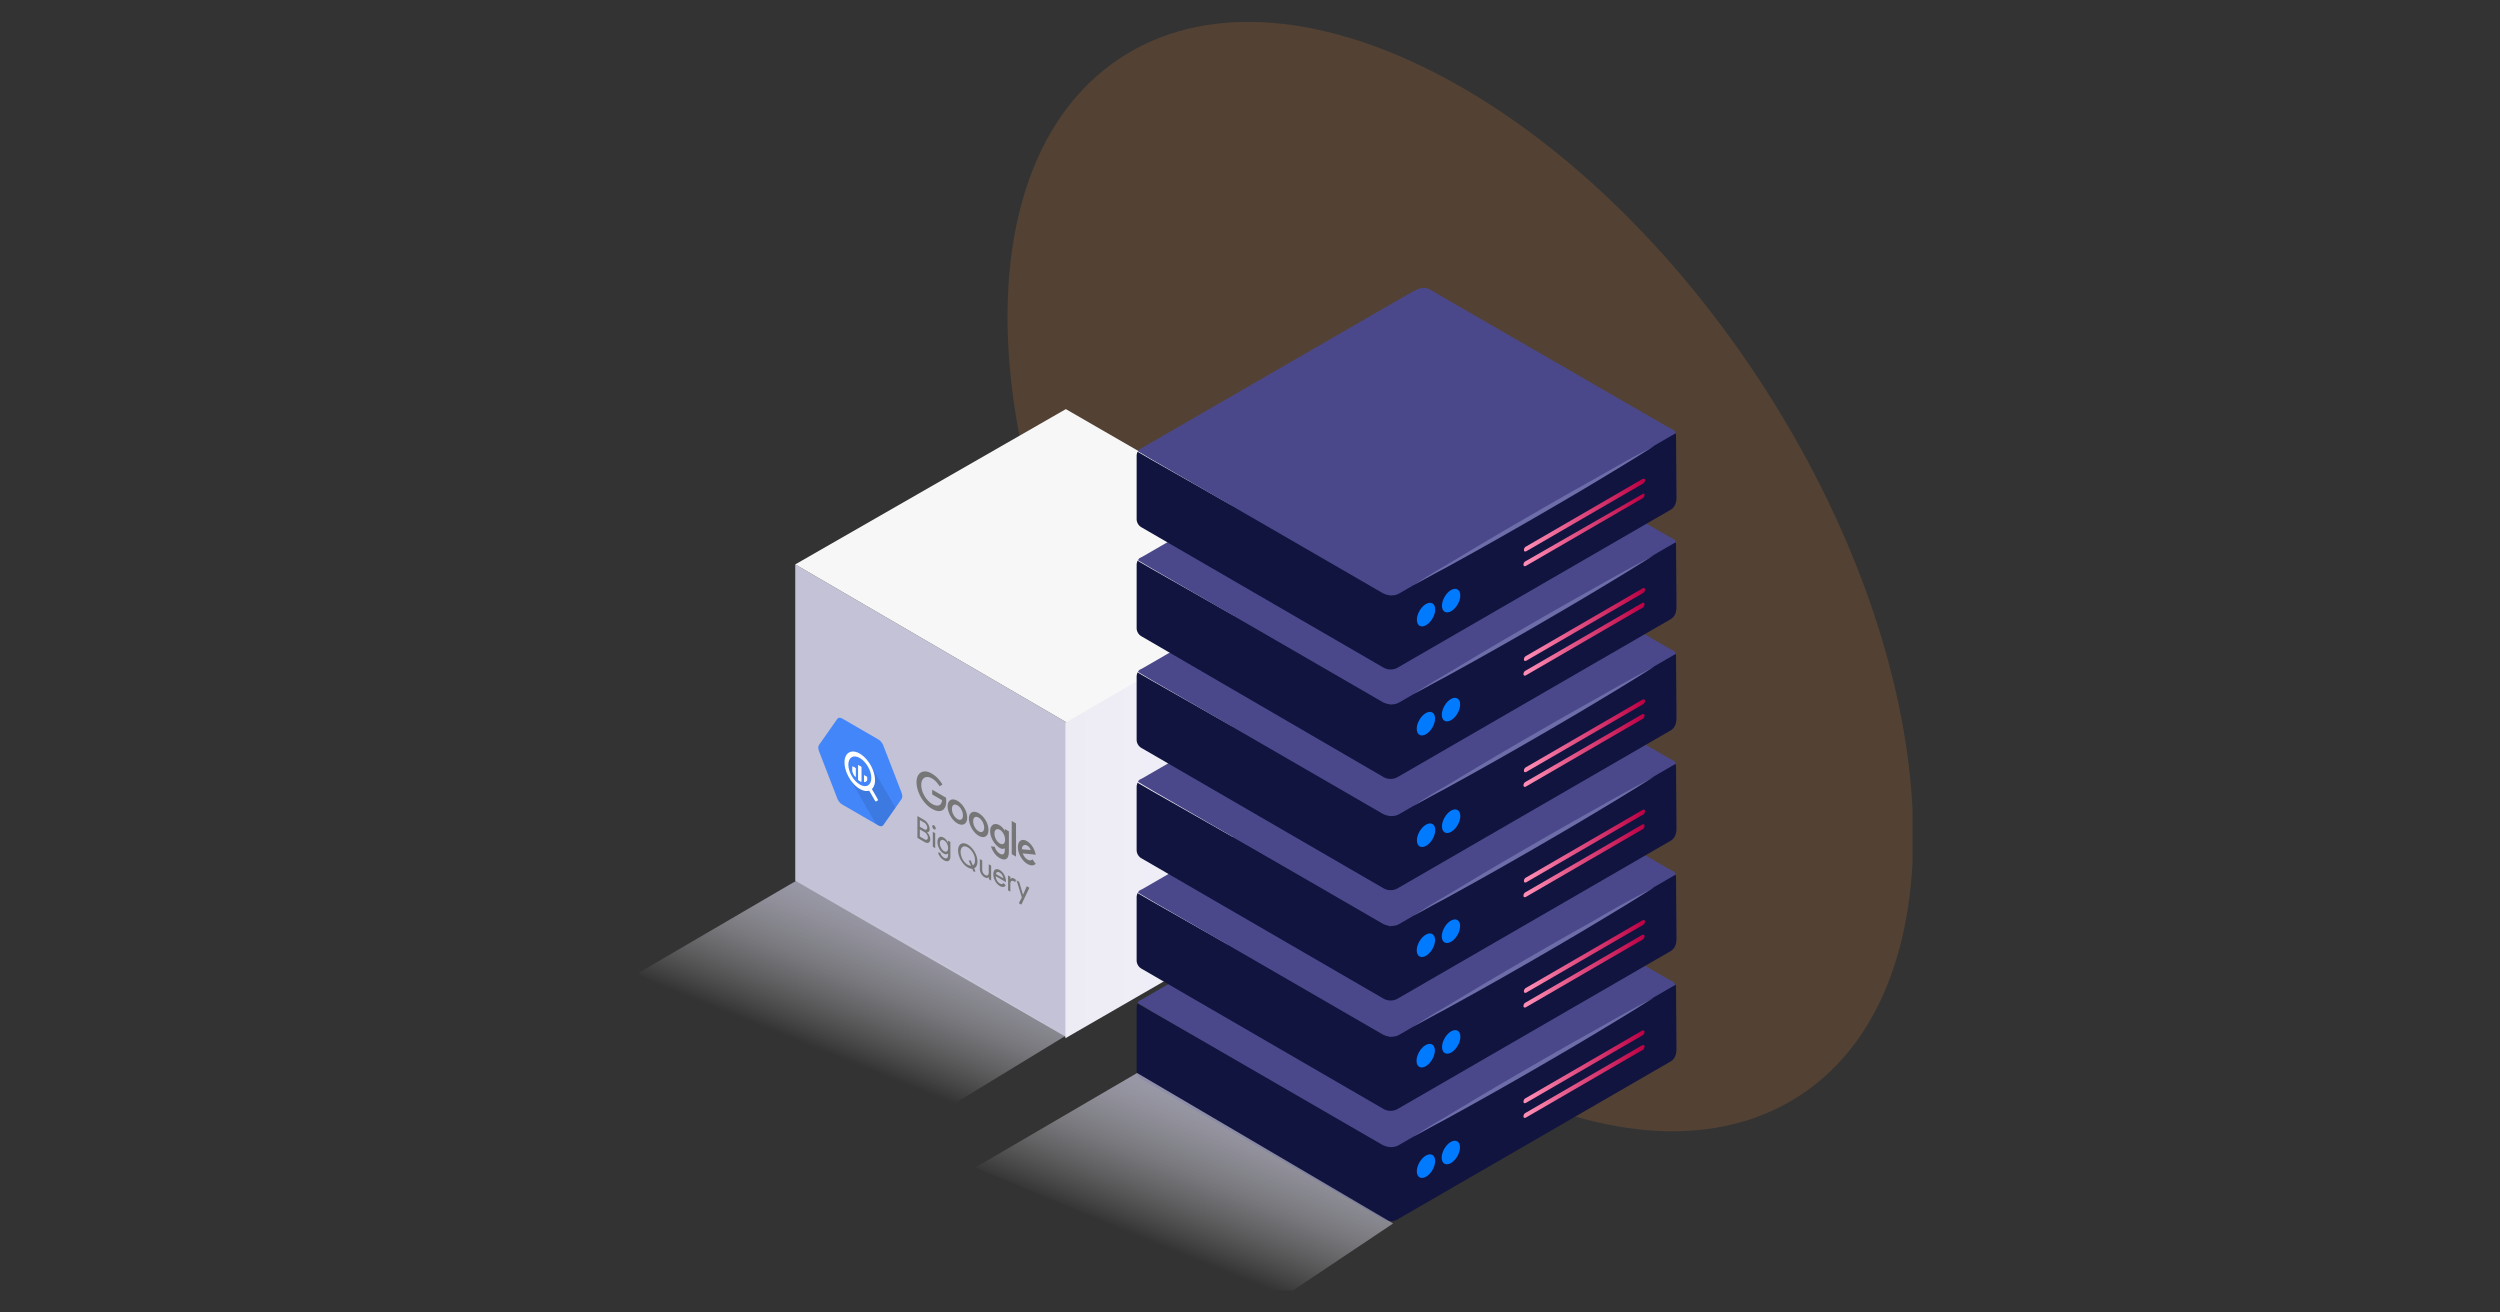 <svg xmlns="http://www.w3.org/2000/svg" xml:space="preserve" style="fill-rule:evenodd;clip-rule:evenodd;stroke-linejoin:round;stroke-miterlimit:2" viewBox="0 0 1200 630"><rect x="0" y="0" width="1200" height="630" fill="#333333" stroke="none"/><g transform="matrix(3 0 0 3 282 10.5)"><clipPath id="a"><path d="M0 0h212v203H0z"/></clipPath><g clip-path="url(#a)"><path d="M194.131 171.675c26.381-17.434 23.379-68.692-6.706-114.489-30.084-45.797-75.86-68.789-102.241-51.355-26.382 17.434-23.38 68.693 6.705 114.489s75.86 68.79 102.242 51.355" style="fill:#d27d3b;fill-opacity:.2;fill-rule:nonzero"/><path d="m76.677 162.473-43.436-25.057V86.803l43.506 25.342z" style="fill:#c3c2d6;fill-rule:nonzero"/><path d="M76.747 112.145 33.241 86.803 76.534 61.96l43.649 25.199z" style="fill:#f7f7f7;fill-rule:nonzero"/><path d="m120.113 137.416-43.649 25.199v-50.47l43.649-25.342z" style="fill:url(#b);fill-rule:nonzero"/><path d="m39.969 124.261-2.924-7.56c-.157-.406-.157-.79 0-1.011l2.924-4.171c.156-.221.447-.249.759-.071l5.848 3.388c.313.185.597.541.753.94l2.924 7.559c.156.406.156.791 0 1.011l-2.924 4.172c-.156.22-.447.249-.76.071l-5.848-3.388c-.312-.178-.596-.541-.752-.947z" style="fill:#4386fa;fill-rule:nonzero"/><path d="M45.476 119.185s.817 2.727-.298 3.367c-1.107.641-3.123-1.352-3.123-1.352s3.003 5.253 4.103 7.14l.418.242c.313.178.604.156.76-.071l1.938-2.762-3.79-6.571z" style="fill-opacity:.1;fill-rule:nonzero"/><path d="m46.434 124.361-.901-1.559s-.021-.036-.035-.05c.823-.762.631-2.648-.441-4.222-1.064-1.573-2.597-2.235-3.428-1.473-.823.762-.631 2.648.44 4.221.888 1.303 2.123 2.015 3.003 1.723 0 .014.014.036.021.05l.901 1.559c.057.092.142.149.199.114l.234-.136c.057-.028.057-.135 0-.227zm-2.86-2.328c-1.015-.591-1.838-2.015-1.838-3.189 0-1.175.823-1.652 1.838-1.061s1.838 2.015 1.838 3.189c0 1.175-.823 1.652-1.838 1.061" style="fill:#fff;fill-rule:nonzero"/><path d="M42.403 119.114v.883c.114.306.284.605.49.861v-1.459l-.49-.278z" style="fill:#fff;fill-rule:nonzero"/><path d="M42.403 119.114v.883c.114.306.284.605.49.861v-1.459l-.49-.278zm.916-.199v2.378c.163.128.326.227.489.284V119.2z" style="fill:#fff;fill-rule:nonzero"/><path d="M43.319 118.915v2.378c.163.128.326.227.489.284V119.2zm1.419 2.427v-.519l-.489-.285v1.096a.65.65 0 0 0 .489-.292" style="fill:#fff;fill-rule:nonzero"/><path d="M44.738 121.342v-.519l-.489-.285v1.096a.65.65 0 0 0 .489-.292" style="fill:#fff;fill-rule:nonzero"/><path d="m57.364 124.133-2.214-1.282v.762l1.576.911c-.078 1.025-.845 1.032-1.576.612-.958-.548-1.739-1.893-1.746-3.004v-.035c-.014-1.118.745-1.595 1.703-1.054.015 0 .022.015.036.022.447.256.873.704 1.185 1.245l.462-.284c-.448-.762-1.051-1.381-1.668-1.73-1.335-.812-2.449-.228-2.477 1.303s1.029 3.431 2.363 4.242l.149.086c1.292.747 2.243.27 2.243-1.253q0-.258-.043-.527zm1.824.505c-.851-.512-1.554-.135-1.568.84v.036c0 .996.688 2.214 1.554 2.719s1.569.107 1.576-.89c0-1.196-.809-2.278-1.562-2.712zm.008.719c.447.256.873.918.873 1.609 0 .69-.426.847-.873.584-.497-.285-.888-.976-.888-1.616s.384-.869.888-.577m3.392 1.253c-.852-.505-1.547-.128-1.561.847v.036c0 .996.688 2.214 1.554 2.719s1.569.107 1.576-.89c0-1.196-.81-2.278-1.562-2.712zm.007.712c.447.256.873.918.873 1.609 0 .69-.426.847-.873.583-.497-.284-.887-.975-.887-1.616 0-.64.383-.868.887-.576m3.329 1.217c-.831-.484-1.498-.014-1.498.94-.014.961.646 2.142 1.484 2.662.326.214.646.228.851.057v.356c0 .619-.326.811-.816.52-.355-.214-.667-.648-.795-1.104l-.596-.057c.206.634.632 1.438 1.398 1.872.831.484 1.469.242 1.469-1.032v-3.239l-.653-.377v.306c-.212-.399-.518-.726-.837-.897zm.064.74c.411.235.83.89.83 1.581 0 .697-.419.84-.844.598-.448-.257-.859-.912-.859-1.581 0-.69.433-.854.873-.598m4.336 1.809c-.788-.456-1.455-.114-1.455.961-.028.946.618 2.128 1.455 2.648.029.014.05.028.078.042.526.306 1.015.292 1.306-.035l-.539-.726c-.156.22-.447.242-.76.057-.326-.178-.631-.57-.766-.99l2.087.207-.107-.356c-.206-.748-.717-1.46-1.299-1.801zm.022.704c.241.128.468.406.574.719l-1.391-.128c-.064-.555.369-.847.817-.584zm-2.47 1.374.688.399v-5.311l-.688-.398zm-15.089-2.619v-3.481l1.086.633c.227.128.447.356.61.634.17.27.263.569.255.825.015.328-.149.527-.404.492v.021c.149.142.277.32.369.52.092.199.142.398.142.576 0 .278-.092.477-.27.555-.177.086-.404.05-.646-.099l-1.149-.669zm.383-2.834v1.068l.702.406c.128.078.256.092.348.035.178-.092.185-.42.014-.719l-.014-.021a.9.9 0 0 0-.333-.356l-.71-.413zm0 1.488v1.146l.781.449c.276.163.496.035.504-.278a.94.94 0 0 0-.149-.484 1.1 1.1 0 0 0-.37-.384l-.759-.442zm2.541-.164c0 .171-.121.242-.277.157a.6.6 0 0 1-.27-.477c0-.171.121-.242.277-.157a.55.55 0 0 1 .192.207.6.6 0 0 1 .078.27m-.078.776v2.385l-.383-.221v-2.384zm1.398 4.321a2.4 2.4 0 0 1-.327-.235 2.1 2.1 0 0 1-.489-.647 1.6 1.6 0 0 1-.135-.356l.369.035c.043.157.114.321.22.463s.227.263.355.334c.184.121.362.143.49.065.127-.093.184-.278.177-.499v-.235h-.014a.4.4 0 0 1-.298.121.8.8 0 0 1-.405-.128c-.27-.149-.518-.434-.695-.769-.192-.356-.291-.74-.284-1.067-.007-.335.092-.598.284-.734.17-.135.425-.121.695.029.142.078.277.199.405.342.12.135.22.299.298.469h.014v-.32l.369.214v2.285c.014.341-.085.605-.284.74-.199.107-.475.064-.752-.107zm.014-1.452c.178.107.348.121.469.029.248-.214.248-.734 0-1.239a1.2 1.2 0 0 0-.469-.513c-.177-.106-.348-.114-.468-.028-.128.1-.199.278-.192.512-.007.221.057.484.192.727.113.227.284.412.468.512m5.032 3.253-.305.05-.206-.477c-.227 0-.468-.078-.724-.221-.412-.227-.816-.654-1.1-1.167-.596-1.068-.596-2.207 0-2.591.61-.356 1.597.221 2.2 1.274.298.513.455 1.075.447 1.545 0 .263-.042.498-.134.683a.84.84 0 0 1-.384.399l.206.491zm-1.228-1.068c.178.1.348.157.504.157l-.355-.819.306-.064.347.812c.235-.128.362-.427.348-.812.014-.363-.106-.79-.334-1.188-.212-.385-.511-.698-.816-.869-.312-.185-.61-.221-.823-.085-.44.313-.44 1.174 0 1.993.213.384.518.705.83.875zm3.741 2.52-.369-.213v-.328h-.015a.36.36 0 0 1-.269.129.7.7 0 0 1-.384-.107c-.213-.107-.425-.321-.582-.591-.142-.285-.22-.577-.198-.833v-1.495l.383.221v1.466q.012.597.504.883c.149.085.291.093.383 0 .107-.085.156-.235.156-.427v-1.317l.384.221v2.384zm1.376.869c-.284-.157-.553-.441-.745-.79-.199-.363-.305-.748-.291-1.082-.007-.342.092-.605.291-.741.398-.242 1.044.121 1.455.812v.014c.192.385.291.783.27 1.118v.05l-1.625-.94c0 .213.07.455.198.683.256.442.667.677.923.52a.3.3 0 0 0 .121-.128l.347.391a.5.5 0 0 1-.383.249c-.17.015-.362-.035-.561-.156m-.617-1.915 1.178.683a1.06 1.06 0 0 0-.177-.512 1.2 1.2 0 0 0-.419-.406c-.135-.085-.27-.107-.376-.064q-.162.075-.206.299m2.328 2.833-.383-.221v-2.384l.369.213v.392h.014a.29.29 0 0 1 .234-.178.52.52 0 0 1 .355.071c.099.057.192.128.284.228l-.121.363a.8.8 0 0 0-.227-.164c-.149-.085-.284-.092-.383-.014-.107.071-.163.206-.163.384v1.317h.007zm3.023-.633-1.284 2.698-.398-.228.476-.926-.845-2.733.419.242.61 2.071h.007l.597-1.366z" style="fill:#767677;fill-rule:nonzero"/><path d="M174.237 164.303c0 .854-.213 1.637-.994 2.064l-43.578 25.2a2.3 2.3 0 0 1-2.342 0l-38.681-22.424a1.53 1.53 0 0 1-.78-1.352v-10.109c0-.213.071-.427.142-.64l2.2 1.281 38.255 21.712 39.745-22.78 3.691-4.556 1.916 1.139a.56.56 0 0 1 .284.285.65.65 0 0 1 .071.356z" style="fill:#11143f;fill-rule:nonzero"/><path d="m173.882 153.838.213.214-44.217 25.627c-.425.284-.922.356-1.348.356s-.923-.143-1.349-.356l-36.906-21.356-2.271-1.352c.071-.143.142-.285.284-.356l.426-.214 42.513-24.559c2.626-1.495 2.768-1.21 4.755 0l36.978 21.356.922.498z" style="fill:#4a488b;fill-rule:nonzero"/><path d="M170.617 156.116c-3.122 1.994-6.316 3.916-9.51 5.838s-6.388 3.772-9.582 5.623a651 651 0 0 1-9.652 5.481l-4.897 2.705c-1.633.855-3.265 1.78-4.897 2.634 1.561-.996 3.122-1.993 4.755-2.918l4.755-2.848c3.194-1.922 6.388-3.773 9.582-5.623a660 660 0 0 1 9.652-5.482c3.265-1.85 6.53-3.701 9.794-5.41" style="fill:#6d6da9;fill-rule:nonzero"/><path d="M174.237 146.649c0 .854-.213 1.637-.994 2.064l-43.578 25.2a2.3 2.3 0 0 1-2.342 0l-38.681-22.424a1.53 1.53 0 0 1-.78-1.352v-10.109c0-.213.071-.427.142-.64l2.2 1.281 38.255 21.712 39.745-22.78 3.691-4.555 1.916 1.138a.56.56 0 0 1 .284.285.65.65 0 0 1 .071.356z" style="fill:#11143f;fill-rule:nonzero"/><path d="m173.953 136.184.213.214-44.216 25.627c-.426.284-.923.356-1.349.356s-.923-.143-1.348-.356l-36.907-21.356-2.271-1.352c.071-.143.142-.285.284-.356l.426-.214 42.513-24.559c2.626-1.495 2.768-1.21 4.755 0l36.978 21.356.922.498z" style="fill:#4a488b;fill-rule:nonzero"/><path d="M170.688 138.462c-3.122 1.994-6.316 3.916-9.51 5.838s-6.388 3.772-9.582 5.623a651 651 0 0 1-9.652 5.481l-4.897 2.706c-1.633.854-3.265 1.779-4.897 2.633 1.561-.996 3.123-1.993 4.755-2.918l4.755-2.848c3.194-1.922 6.388-3.772 9.582-5.623a660 660 0 0 1 9.652-5.482 190 190 0 0 1 9.794-5.41" style="fill:#6d6da9;fill-rule:nonzero"/><path d="M174.237 128.995c0 .854-.213 1.637-.994 2.064l-43.578 25.2a2.3 2.3 0 0 1-2.342 0l-38.681-22.424a1.53 1.53 0 0 1-.78-1.352v-10.109c0-.213.071-.427.142-.64l2.2 1.281 38.255 21.712 39.745-22.78 3.691-4.556 1.916 1.139a.56.56 0 0 1 .284.285.65.65 0 0 1 .071.356z" style="fill:#11143f;fill-rule:nonzero"/><path d="m173.953 118.459.213.214L129.95 144.3c-.426.284-.923.356-1.349.356s-.923-.143-1.348-.356l-36.907-21.356-2.271-1.353c.071-.142.142-.284.284-.355l.426-.214 42.513-24.559c2.626-1.495 2.768-1.21 4.755 0l36.978 21.356.922.498z" style="fill:#4a488b;fill-rule:nonzero"/><path d="M170.688 120.737c-3.122 1.993-6.316 3.915-9.51 5.837s-6.388 3.773-9.582 5.624a651 651 0 0 1-9.652 5.481l-4.897 2.705c-1.633.855-3.265 1.78-4.897 2.634 1.561-.996 3.123-1.993 4.755-2.918l4.755-2.848c3.194-1.922 6.388-3.773 9.582-5.623a660 660 0 0 1 9.652-5.482c3.265-1.85 6.459-3.63 9.794-5.41" style="fill:#6d6da9;fill-rule:nonzero"/><path d="M174.237 111.341c0 .854-.213 1.637-.994 2.064l-43.578 25.2a2.3 2.3 0 0 1-2.342 0l-38.681-22.424a1.53 1.53 0 0 1-.78-1.352v-10.108c0-.214.071-.427.142-.641l2.2 1.281 38.255 21.712 39.745-22.779 3.691-4.556 1.916 1.139a.55.55 0 0 1 .284.284.65.65 0 0 1 .071.356z" style="fill:#11143f;fill-rule:nonzero"/><path d="m173.953 100.877.213.213-44.216 25.627c-.426.285-.923.356-1.349.356s-.923-.143-1.348-.356l-36.907-21.356-2.271-1.352c.071-.143.142-.285.284-.356l.426-.214 42.513-24.559c2.626-1.495 2.768-1.21 4.755 0l36.978 21.356.922.498z" style="fill:#4a488b;fill-rule:nonzero"/><path d="M170.688 103.155c-3.122 1.993-6.316 3.915-9.51 5.837s-6.388 3.773-9.582 5.623a660 660 0 0 1-9.652 5.482l-4.897 2.705c-1.633.854-3.265 1.779-4.897 2.634 1.561-.997 3.123-1.994 4.755-2.919l4.755-2.847c3.194-1.922 6.388-3.773 9.582-5.624a651 651 0 0 1 9.652-5.481c3.265-1.851 6.459-3.702 9.794-5.41" style="fill:#6d6da9;fill-rule:nonzero"/><path d="M174.237 93.545c0 .854-.213 1.637-.994 2.064l-43.578 25.199a2.3 2.3 0 0 1-2.342 0L88.642 98.314a1.53 1.53 0 0 1-.78-1.353V86.853c0-.213.071-.427.142-.641l2.2 1.282 38.255 21.711 39.745-22.779 3.691-4.556 1.916 1.139a.56.56 0 0 1 .284.285c.071.142.071.213.071.356z" style="fill:#11143f;fill-rule:nonzero"/><path d="m173.953 83.009.213.214-44.216 25.626c-.426.285-.923.356-1.349.356s-.923-.142-1.348-.356L90.346 87.494l-2.271-1.353c.071-.142.142-.285.284-.356l.426-.213 42.513-24.559c2.626-1.495 2.768-1.21 4.755 0l36.978 21.355.922.499z" style="fill:#4a488b;fill-rule:nonzero"/><path d="M170.688 85.287c-3.122 1.993-6.316 3.915-9.51 5.837s-6.388 3.773-9.582 5.624a660 660 0 0 1-9.652 5.481l-4.897 2.705c-1.633.854-3.265 1.78-4.897 2.634 1.561-.997 3.123-1.993 4.755-2.919l4.755-2.847c3.194-1.922 6.388-3.773 9.582-5.624a669 669 0 0 1 9.652-5.481 435 435 0 0 1 9.794-5.41" style="fill:#6d6da9;fill-rule:nonzero"/><path d="M174.237 76.033c0 .854-.213 1.637-.994 2.064l-43.578 25.2a2.3 2.3 0 0 1-2.342 0L88.642 80.873a1.53 1.53 0 0 1-.78-1.352V69.413c0-.214.071-.428.142-.641l2.2 1.281 38.255 21.712 39.745-22.779 3.691-4.556 1.916 1.139a.55.55 0 0 1 .284.284.65.65 0 0 1 .071.356z" style="fill:#11143f;fill-rule:nonzero"/><path d="m173.953 65.569.213.213-44.216 25.627c-.426.285-.923.356-1.349.356s-.923-.142-1.348-.356L90.346 70.053l-2.271-1.352c.071-.142.142-.285.284-.356l.426-.214 42.513-24.558c2.626-1.495 2.768-1.211 4.755 0l36.978 21.355.922.498z" style="fill:#4a488b;fill-rule:nonzero"/><path d="M170.688 67.847c-3.122 1.993-6.316 3.915-9.51 5.837s-6.388 3.773-9.582 5.623a660 660 0 0 1-9.652 5.482l-4.897 2.705c-1.633.854-3.265 1.779-4.897 2.634 1.561-.997 3.123-1.994 4.755-2.919l4.755-2.847c3.194-1.922 6.388-3.773 9.582-5.624a651 651 0 0 1 9.652-5.481c3.265-1.851 6.459-3.702 9.794-5.41" style="fill:#6d6da9;fill-rule:nonzero"/><path d="M169.127 163.947c0 .213-.142.498-.355.569l-18.666 10.82c-.213.071-.355 0-.355-.213 0-.214.142-.499.355-.57l18.666-10.82c.213-.071.355 0 .355.214" style="fill:url(#c);fill-rule:nonzero"/><path d="M169.198 143.944c0 .213-.142.498-.355.569l-18.666 10.82c-.213.071-.355 0-.355-.213 0-.214.142-.499.355-.57l18.666-10.82c.213-.071.355 0 .355.214" style="fill:url(#d);fill-rule:nonzero"/><path d="M169.127 128.639c0 .213-.142.498-.355.569l-18.666 10.82c-.213.072-.355 0-.355-.213 0-.214.142-.498.355-.57l18.666-10.82c.213-.142.355 0 .355.214" style="fill:url(#e);fill-rule:nonzero"/><path d="M169.198 108.636c0 .213-.142.498-.355.569l-18.666 10.82c-.213.072-.355 0-.355-.213 0-.214.142-.498.355-.57l18.666-10.82c.213-.071.355 0 .355.214" style="fill:url(#f);fill-rule:nonzero"/><path d="M169.127 93.189c0 .213-.142.498-.355.569l-18.666 10.82c-.213.071-.355 0-.355-.213 0-.214.142-.499.355-.57l18.666-10.82c.213-.142.355 0 .355.214" style="fill:url(#g);fill-rule:nonzero"/><path d="M169.198 73.328c0 .214-.142.498-.355.569l-18.666 10.821c-.213.071-.355 0-.355-.214s.142-.498.355-.569l18.666-10.821c.213-.071.355 0 .355.214" style="fill:url(#h);fill-rule:nonzero"/><path d="M169.127 161.598c0 .213-.142.498-.355.569l-18.666 10.82c-.213.071-.355 0-.355-.213 0-.214.142-.499.355-.57l18.666-10.82c.213-.071.355 0 .355.214" style="fill:url(#i);fill-rule:nonzero"/><path d="M169.127 146.293c0 .213-.142.498-.355.569l-18.666 10.82c-.213.072-.355 0-.355-.213 0-.214.142-.498.355-.57l18.666-10.82c.213-.071.355 0 .355.214" style="fill:url(#j);fill-rule:nonzero"/><path d="M169.198 126.29c0 .213-.142.498-.355.569l-18.666 10.82c-.213.071-.355 0-.355-.213 0-.214.142-.499.355-.57l18.666-10.82c.213-.142.355 0 .355.214" style="fill:url(#k);fill-rule:nonzero"/><path d="M169.127 110.985c0 .213-.142.498-.355.569l-18.666 10.821c-.213.071-.355 0-.355-.214s.142-.498.355-.57l18.666-10.82c.213-.071.355 0 .355.214" style="fill:url(#l);fill-rule:nonzero"/><path d="M169.198 90.84c0 .213-.142.498-.355.569l-18.666 10.82c-.213.071-.355 0-.355-.213 0-.214.142-.499.355-.57l18.666-10.82c.213-.142.355 0 .355.214" style="fill:url(#m);fill-rule:nonzero"/><path d="M169.127 75.677c0 .214-.142.498-.355.57l-18.666 10.82c-.213.071-.355 0-.355-.214 0-.213.142-.498.355-.569l18.737-10.749c.142-.143.284-.071.284.142" style="fill:url(#n);fill-rule:nonzero"/><path d="M135.202 183.69c.568-.988.561-2.059-.016-2.393s-1.506.195-2.074 1.183c-.568.987-.561 2.058.016 2.392s1.505-.195 2.074-1.182m4.039-19.882c.568-.987.561-2.058-.016-2.393s-1.506.196-2.074 1.183c-.569.988-.562 2.059.015 2.393s1.506-.195 2.075-1.183m-4.052-15.467c.568-.988.561-2.059-.016-2.393s-1.506.195-2.074 1.183c-.568.987-.561 2.058.016 2.393s1.505-.196 2.074-1.183m4.037-19.841c.569-.988.562-2.059-.015-2.393s-1.506.195-2.074 1.182c-.569.988-.562 2.059.015 2.393.577.335 1.506-.195 2.074-1.182m-4.036-15.609c.569-.988.562-2.059-.016-2.393-.577-.334-1.505.195-2.074 1.182-.568.988-.561 2.059.016 2.393.577.335 1.506-.195 2.074-1.182m4.036-19.69c.568-.987.561-2.058-.016-2.392s-1.506.195-2.074 1.182c-.569.988-.561 2.059.016 2.393s1.505-.195 2.074-1.183m-.047 88.304c.569-.987.562-2.058-.015-2.392s-1.506.195-2.074 1.182c-.569.988-.562 2.059.015 2.393s1.506-.195 2.074-1.183m-4.022-15.493c.568-.987.561-2.058-.016-2.393s-1.506.196-2.074 1.183c-.569.988-.562 2.059.016 2.393.577.334 1.505-.195 2.074-1.183m4.04-19.912c.568-.987.561-2.059-.016-2.393s-1.506.195-2.074 1.183c-.569.987-.562 2.059.016 2.393.577.334 1.505-.196 2.074-1.183m-3.979-15.359c.569-.988.562-2.059-.015-2.393s-1.506.195-2.075 1.182c-.568.988-.561 2.059.016 2.393s1.506-.195 2.074-1.182m3.983-20.097c.569-.988.562-2.059-.015-2.393-.577-.335-1.506.195-2.074 1.182-.569.988-.562 2.059.015 2.393s1.506-.195 2.074-1.182m-3.99-15.205c.569-.987.562-2.059-.015-2.393s-1.506.195-2.074 1.183c-.569.987-.562 2.058.015 2.393s1.506-.196 2.074-1.183" style="fill:#007aff;fill-rule:nonzero"/><path d="m128.899 192.257-17.728 11.854-49.122-20.809 25.884-15.123z" style="fill:url(#o);fill-rule:nonzero"/><path d="m76.453 162.252-27.331 16.67-40.997-26.737 25.885-15.123z" style="fill:url(#p);fill-rule:nonzero"/></g></g><defs><linearGradient id="b" x1="0" x2="1" y1="0" y2="0" gradientTransform="translate(76.464 124.709)scale(43.649)" gradientUnits="userSpaceOnUse"><stop offset="0" style="stop-color:#edebf3;stop-opacity:1"/><stop offset="1" style="stop-color:#f4f3ff;stop-opacity:1"/></linearGradient><linearGradient id="c" x1="0" x2="1" y1="0" y2="0" gradientTransform="translate(149.822 169.535)scale(19.305)" gradientUnits="userSpaceOnUse"><stop offset="0" style="stop-color:#ff8fb6;stop-opacity:1"/><stop offset="1" style="stop-color:#bd0043;stop-opacity:1"/></linearGradient><linearGradient id="d" x1="0" x2="1" y1="0" y2="0" gradientTransform="translate(149.879 149.532)scale(19.305)" gradientUnits="userSpaceOnUse"><stop offset="0" style="stop-color:#ff8fb6;stop-opacity:1"/><stop offset="1" style="stop-color:#bd0043;stop-opacity:1"/></linearGradient><linearGradient id="e" x1="0" x2="1" y1="0" y2="0" gradientTransform="translate(149.843 134.213)scale(19.305)" gradientUnits="userSpaceOnUse"><stop offset="0" style="stop-color:#ff8fb6;stop-opacity:1"/><stop offset="1" style="stop-color:#bd0043;stop-opacity:1"/></linearGradient><linearGradient id="f" x1="0" x2="1" y1="0" y2="0" gradientTransform="translate(149.879 114.224)scale(19.305)" gradientUnits="userSpaceOnUse"><stop offset="0" style="stop-color:#ff8fb6;stop-opacity:1"/><stop offset="1" style="stop-color:#bd0043;stop-opacity:1"/></linearGradient><linearGradient id="g" x1="0" x2="1" y1="0" y2="0" gradientTransform="translate(149.843 98.762)scale(19.305)" gradientUnits="userSpaceOnUse"><stop offset="0" style="stop-color:#ff8fb6;stop-opacity:1"/><stop offset="1" style="stop-color:#bd0043;stop-opacity:1"/></linearGradient><linearGradient id="h" x1="0" x2="1" y1="0" y2="0" gradientTransform="translate(149.879 78.916)scale(19.305)" gradientUnits="userSpaceOnUse"><stop offset="0" style="stop-color:#ff8fb6;stop-opacity:1"/><stop offset="1" style="stop-color:#bd0043;stop-opacity:1"/></linearGradient><linearGradient id="i" x1="0" x2="1" y1="0" y2="0" gradientTransform="translate(149.857 167.186)scale(19.305)" gradientUnits="userSpaceOnUse"><stop offset="0" style="stop-color:#ff8fb6;stop-opacity:1"/><stop offset="1" style="stop-color:#bd0043;stop-opacity:1"/></linearGradient><linearGradient id="j" x1="0" x2="1" y1="0" y2="0" gradientTransform="translate(149.843 151.881)scale(19.305)" gradientUnits="userSpaceOnUse"><stop offset="0" style="stop-color:#ff8fb6;stop-opacity:1"/><stop offset="1" style="stop-color:#bd0043;stop-opacity:1"/></linearGradient><linearGradient id="k" x1="0" x2="1" y1="0" y2="0" gradientTransform="translate(149.879 131.863)scale(19.305)" gradientUnits="userSpaceOnUse"><stop offset="0" style="stop-color:#ff8fb6;stop-opacity:1"/><stop offset="1" style="stop-color:#bd0043;stop-opacity:1"/></linearGradient><linearGradient id="l" x1="0" x2="1" y1="0" y2="0" gradientTransform="translate(149.843 116.573)scale(19.305)" gradientUnits="userSpaceOnUse"><stop offset="0" style="stop-color:#ff8fb6;stop-opacity:1"/><stop offset="1" style="stop-color:#bd0043;stop-opacity:1"/></linearGradient><linearGradient id="m" x1="0" x2="1" y1="0" y2="0" gradientTransform="translate(149.879 96.413)scale(19.305)" gradientUnits="userSpaceOnUse"><stop offset="0" style="stop-color:#ff8fb6;stop-opacity:1"/><stop offset="1" style="stop-color:#bd0043;stop-opacity:1"/></linearGradient><linearGradient id="n" x1="0" x2="1" y1="0" y2="0" gradientTransform="translate(149.843 81.272)scale(19.305)" gradientUnits="userSpaceOnUse"><stop offset="0" style="stop-color:#ff8fb6;stop-opacity:1"/><stop offset="1" style="stop-color:#bd0043;stop-opacity:1"/></linearGradient><linearGradient id="o" x1="0" x2="1" y1="0" y2="0" gradientTransform="rotate(-68.148 186.866 33.435)scale(23.579)" gradientUnits="userSpaceOnUse"><stop offset="0" style="stop-color:white;stop-opacity:0"/><stop offset=".03" style="stop-color:white;stop-opacity:0"/><stop offset=".45" style="stop-color:#e0e0ea;stop-opacity:.33"/><stop offset=".51" style="stop-color:#dcdce7;stop-opacity:.38"/><stop offset=".84" style="stop-color:#cac9da;stop-opacity:.61"/><stop offset="1" style="stop-color:#c3c2d6;stop-opacity:.7"/></linearGradient><linearGradient id="p" x1="0" x2="1" y1="0" y2="0" gradientTransform="rotate(-68.148 136.9 57.745)scale(23.579)" gradientUnits="userSpaceOnUse"><stop offset="0" style="stop-color:white;stop-opacity:0"/><stop offset=".03" style="stop-color:white;stop-opacity:0"/><stop offset=".45" style="stop-color:#e0e0ea;stop-opacity:.33"/><stop offset=".51" style="stop-color:#dcdce7;stop-opacity:.38"/><stop offset=".84" style="stop-color:#cac9da;stop-opacity:.61"/><stop offset="1" style="stop-color:#c3c2d6;stop-opacity:.7"/></linearGradient></defs></svg>